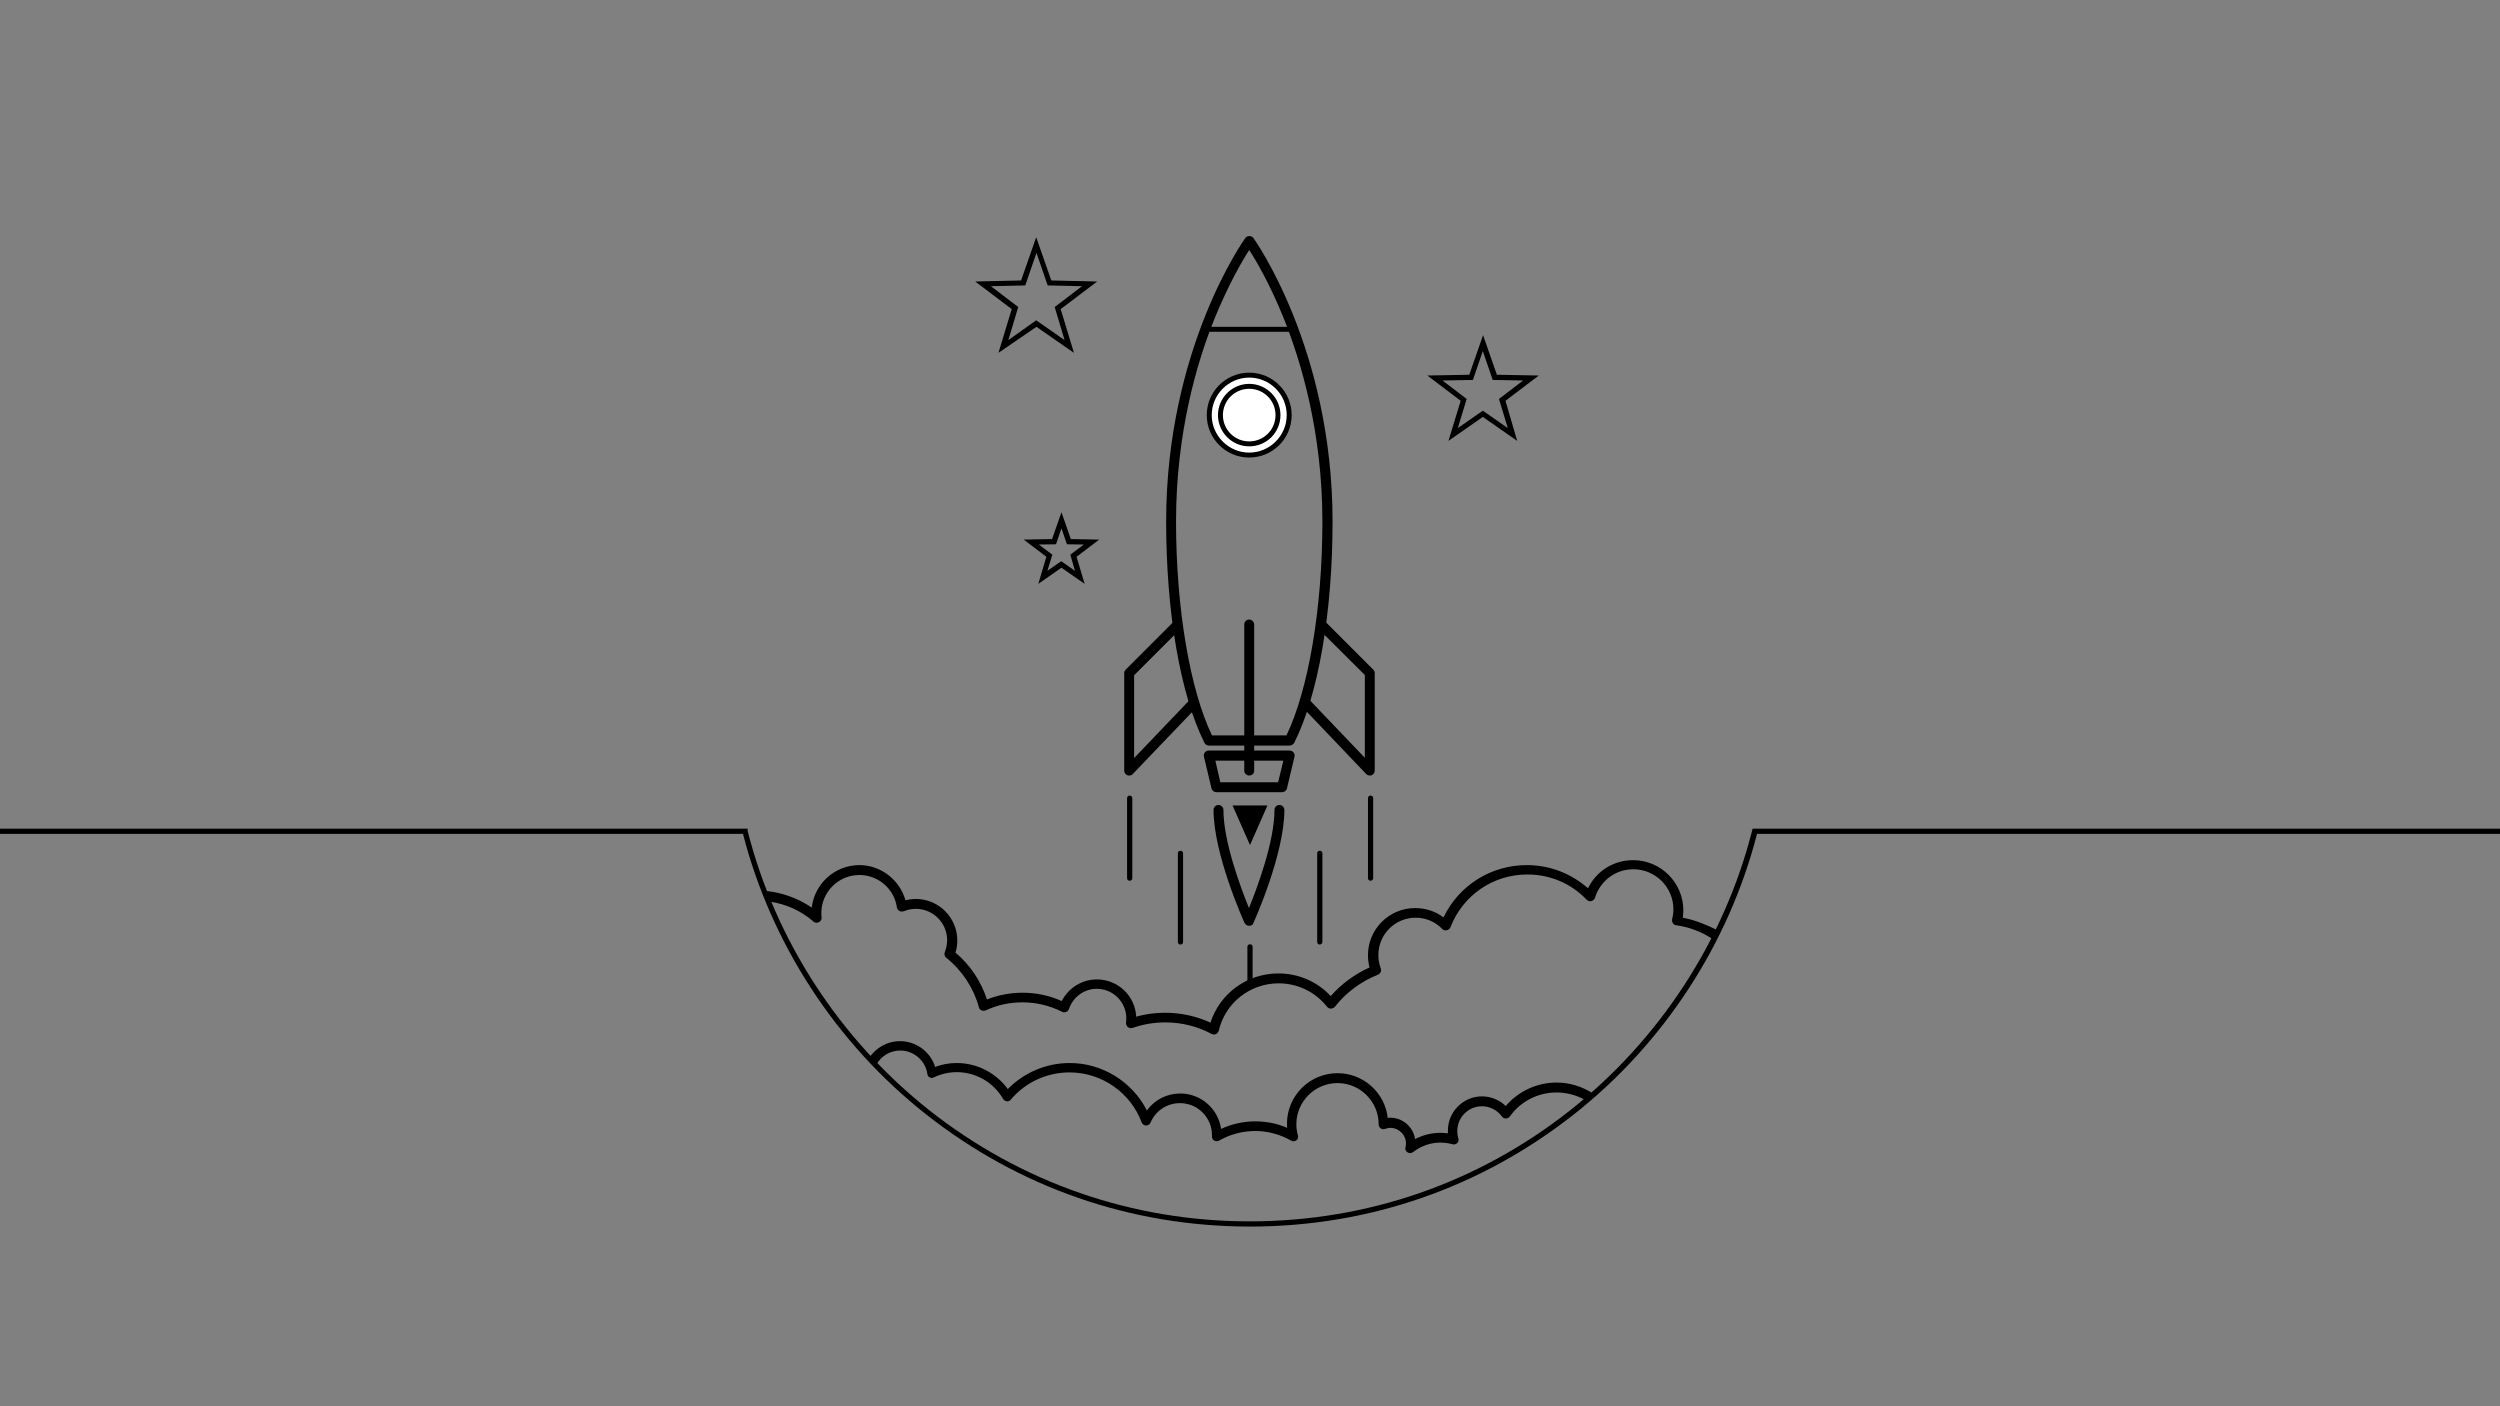 <?xml version="1.0" encoding="UTF-8"?> <svg xmlns="http://www.w3.org/2000/svg" xmlns:xlink="http://www.w3.org/1999/xlink" version="1.1" id="Ebene_1" x="0px" y="0px" viewBox="0 0 960 540" style="enable-background:new 0 0 960 540;" xml:space="preserve"><rect x="0" y="0" width="960" height="540" fill="#808080" stroke="none"/> <style type="text/css"> .st0{fill:#FFFFFF;} </style> <path d="M480,471c-45.6,0-88.6-14.9-124.4-43.1c-34.5-27.2-59.4-65.4-70.3-107.7H0v-2h287.1v0.9c10.7,42.1,35.5,80.1,69.7,107.2 c35.4,27.9,78,42.7,123.1,42.7c45.2,0,87.8-14.8,123.1-42.7c34.3-27.1,59.1-65.2,69.8-107.3l0.2-0.8h287v2H674.7 c-10.9,42.3-35.8,80.5-70.3,107.7C568.6,456.1,525.6,471,480,471z"></path> <g> <g> <g> <path d="M495.2,286.3h-31c-0.7,0-1.4-0.4-1.7-1.1c-9.2-18.3-14.7-50-14.7-84.9c0-66.5,30.1-108.5,30.4-108.9c0.7-1,2.4-1,3.1,0 c0.3,0.4,30.4,42.4,30.4,108.9c0,34.9-5.5,66.6-14.7,84.9C496.6,285.9,495.9,286.3,495.2,286.3z M465.4,282.4H494 c8.5-17.7,13.8-49,13.8-82.1c0-34.1-8.1-61.3-14.9-78.2C487.6,109,482.3,100,479.7,96c-2.6,4-7.9,13.1-13.3,26.3 c-6.8,16.8-14.8,44-14.8,78C451.6,233.4,456.9,264.7,465.4,282.4z"></path> </g> </g> <g> <g> <circle class="st0" cx="479.7" cy="159.4" r="15.4"></circle> <path d="M479.7,175.7c-9,0-16.3-7.3-16.3-16.3s7.3-16.3,16.3-16.3s16.3,7.3,16.3,16.3S488.7,175.7,479.7,175.7z M479.7,145 c-7.9,0-14.4,6.5-14.4,14.4s6.5,14.4,14.4,14.4c7.9,0,14.4-6.5,14.4-14.4S487.7,145,479.7,145z"></path> </g> <g> <circle class="st0" cx="479.7" cy="159.4" r="11.1"></circle> <path d="M479.7,171.4c-6.6,0-12-5.4-12-12s5.4-12,12-12c6.6,0,12,5.4,12,12S486.4,171.4,479.7,171.4z M479.7,149.3 c-5.6,0-10.1,4.5-10.1,10.1s4.5,10.1,10.1,10.1c5.6,0,10.1-4.5,10.1-10.1S485.3,149.3,479.7,149.3z"></path> </g> </g> <g> <line class="st0" x1="462.8" y1="126.4" x2="496.7" y2="126.4"></line> <rect x="462.8" y="125.5" width="33.9" height="1.9"></rect> </g> <path d="M433.6,297.8c-0.2,0-0.5,0-0.7-0.1c-0.7-0.3-1.2-1-1.2-1.8v-37.4c0-0.5,0.2-1,0.6-1.4l18.6-18.6l2.7,2.7l-18.1,18.1v31.8 l21.6-22.6l2.8,2.7L435,297.2C434.7,297.6,434.2,297.8,433.6,297.8z"></path> <path d="M526,297.8c-0.5,0-1-0.2-1.4-0.6l-24.9-26.1l2.8-2.7l21.6,22.6v-31.8L506,241.2l2.7-2.7l18.6,18.6c0.4,0.4,0.6,0.8,0.6,1.4 v37.4c0,0.8-0.5,1.5-1.2,1.8C526.5,297.8,526.2,297.8,526,297.8z"></path> <path d="M492.3,304.2h-25.2c-0.9,0-1.7-0.6-1.9-1.5l-2.9-12.2c-0.1-0.6,0-1.2,0.4-1.6c0.4-0.5,0.9-0.7,1.5-0.7h31 c0.6,0,1.1,0.3,1.5,0.7s0.5,1.1,0.4,1.6l-2.9,12.2C494,303.6,493.2,304.2,492.3,304.2z M468.6,300.4h22.2l2-8.3h-26.1L468.6,300.4z "></path> <path d="M479.7,297.8c-1.1,0-1.9-0.9-1.9-1.9v-56.1c0-1.1,0.9-1.9,1.9-1.9s1.9,0.9,1.9,1.9v56.1 C481.7,296.9,480.8,297.8,479.7,297.8z"></path> <path d="M479.7,355.5c-0.8,0-1.4-0.4-1.8-1.1c-0.5-1.1-11.9-26.5-11.9-43.4c0-1.1,0.9-1.9,1.9-1.9s1.9,0.9,1.9,1.9 c0,12.2,6.6,29.8,9.8,37.7c3.2-7.9,9.8-25.5,9.8-37.7c0-1.1,0.9-1.9,1.9-1.9s1.9,0.9,1.9,1.9c0,16.9-11.4,42.4-11.9,43.4 C481.2,355.1,480.5,355.5,479.7,355.5z"></path> <polygon points="473.3,309.3 486.7,309.3 480,324.5 "></polygon> </g> <path d="M646.2,352.4c0.1-0.9,0.2-1.8,0.2-2.8c0-10.6-8.6-19.3-19.3-19.3c-7.5,0-14.1,4.2-17.3,10.8c-6.5-5.7-14.7-8.9-23.5-8.9 c-13.8,0-26.1,7.8-32,20.1c-3.1-2.4-6.9-3.6-10.9-3.6c-10,0-18.1,8.1-18.1,18.1c0,1.6,0.2,3.2,0.6,4.7c-5.7,2.6-10.8,6.3-14.9,11 c-5.2-5.6-12.4-8.7-20.1-8.7c-12,0-22.4,7.6-26.1,18.9c-8.8-4.1-19.1-4.9-28.5-2.3c-0.4-8-7-14.3-15.1-14.3 c-5.8,0-10.9,3.3-13.5,8.3c-4.7-2.1-9.8-3.2-15-3.2c-4.8,0-9.4,0.9-13.7,2.6c-2.3-7-6.4-13.2-12.1-18c0.5-1.5,0.7-3.1,0.7-4.7 c0-8.7-7.1-15.9-15.9-15.9c-1.4,0-2.7,0.2-4,0.5c-2.2-7.8-9.4-13.5-17.7-13.5c-9.4,0-17.2,7.1-18.3,16.3c-5.3-3.6-11.4-5.8-17.8-6.4 c0.2,0.4,0.4,0.8,0.6,1.3c0.4,0.9,0.7,1.8,1,2.8c6.2,0.9,12.1,3.5,16.9,7.7c0.6,0.5,1.4,0.6,2.1,0.2c0.7-0.4,1.1-1.1,1-1.9 c-0.1-0.5-0.1-1.1-0.1-1.6c0-8,6.5-14.6,14.6-14.6c7.2,0,13.4,5.3,14.4,12.4c0.1,0.6,0.4,1.1,1,1.4c0.5,0.3,1.1,0.3,1.7,0.1 c1.5-0.6,3-0.9,4.6-0.9c6.6,0,12,5.4,12,12c0,1.6-0.3,3.1-0.9,4.6c-0.3,0.8-0.1,1.7,0.6,2.2c6,4.8,10.5,11.6,12.5,19 c0.1,0.5,0.5,1,1,1.2c0.5,0.2,1.1,0.2,1.6,0c4.5-2.1,9.2-3.1,14.1-3.1c5.3,0,10.4,1.2,15.2,3.6c0.5,0.3,1.1,0.3,1.6,0.1 c0.5-0.2,0.9-0.6,1.1-1.2c1.6-4.6,5.8-7.7,10.7-7.7c6.2,0,11.3,5.1,11.3,11.3c0,0.5,0,1-0.1,1.6c-0.1,0.7,0.2,1.3,0.7,1.8 c0.5,0.4,1.2,0.5,1.9,0.3c4-1.4,8.2-2.1,12.5-2.1c6.2,0,12.3,1.5,17.7,4.4c0.5,0.3,1.2,0.3,1.7,0.1c0.5-0.2,0.9-0.7,1.1-1.3 c2.5-10.7,12-18.2,23-18.2c7.3,0,14.1,3.3,18.6,9c0.4,0.5,0.9,0.7,1.5,0.7h0c0.6,0,1.1-0.3,1.5-0.7c4.3-5.5,10-9.7,16.5-12.3 c1-0.4,1.5-1.5,1.1-2.5c-0.6-1.6-0.9-3.3-0.9-5.1c0-7.9,6.4-14.3,14.3-14.3c3.9,0,7.5,1.5,10.2,4.3c0.5,0.5,1.1,0.7,1.8,0.5 c0.6-0.1,1.2-0.6,1.4-1.2c4.8-12.3,16.4-20.2,29.5-20.2c8.7,0,16.8,3.4,22.8,9.7c0.5,0.5,1.2,0.7,1.8,0.5c0.7-0.2,1.2-0.7,1.4-1.3 c2-6.5,7.9-10.9,14.7-10.9c8.5,0,15.4,6.9,15.4,15.4c0,1.3-0.2,2.6-0.5,3.8c-0.1,0.5,0,1.1,0.3,1.5c0.3,0.5,0.8,0.8,1.3,0.8 c5,0.7,9.7,2.5,13.8,5.2c0.2-0.5,0.5-0.9,0.8-1.4c0.4-0.6,0.8-1.3,1.2-1.9C655.5,355.2,651,353.3,646.2,352.4z"></path> <path d="M480,377.8c-0.6,0-1-0.4-1-1v-13.2c0-0.6,0.4-1,1-1s1,0.4,1,1v13.2C481,377.3,480.6,377.8,480,377.8z"></path> <g> <path d="M453.3,362.7c-0.6,0-1-0.4-1-1v-34c0-0.6,0.4-1,1-1s1,0.4,1,1v34C454.3,362.3,453.9,362.7,453.3,362.7z"></path> <path d="M433.8,338.2c-0.6,0-1-0.4-1-1v-30.7c0-0.6,0.4-1,1-1s1,0.4,1,1v30.7C434.8,337.8,434.4,338.2,433.8,338.2z"></path> </g> <g> <path d="M506.8,362.7c-0.6,0-1-0.4-1-1v-34c0-0.6,0.4-1,1-1s1,0.4,1,1v34C507.8,362.3,507.3,362.7,506.8,362.7z"></path> <path d="M526.3,338.2c-0.6,0-1-0.4-1-1v-30.7c0-0.6,0.4-1,1-1s1,0.4,1,1v30.7C527.3,337.8,526.8,338.2,526.3,338.2z"></path> </g> <path d="M336.6,408.7c1.8-3.2,5.2-5.3,9.1-5.3c5.2,0,9.7,3.9,10.4,9c0.1,0.6,0.4,1.1,0.9,1.3c0.5,0.3,1.1,0.3,1.6,0 c2.8-1.3,5.7-2,8.8-2c7.3,0,14.1,3.9,17.8,10.3c0.3,0.5,0.8,0.8,1.4,0.9c0.6,0.1,1.2-0.2,1.5-0.6c5.6-6.7,13.9-10.5,22.6-10.5 c12.3,0,23.4,7.7,27.7,19.2c0.3,0.7,0.9,1.2,1.7,1.2c0.7,0,1.4-0.4,1.7-1.1c1.9-4.6,6.4-7.5,11.3-7.5c6.8,0,12.3,5.5,12.3,12.3 c0,0.1,0,0.2,0,0.2l0,0.3c0,0.7,0.3,1.3,0.9,1.6c0.6,0.3,1.3,0.3,1.8,0c4.2-2.4,9-3.7,13.9-3.7c4.8,0,9.6,1.3,13.8,3.7 c0.6,0.4,1.4,0.3,2-0.1c0.6-0.4,0.8-1.2,0.6-1.9c-0.4-1.4-0.6-2.9-0.6-4.3c0-8.7,7.1-15.8,15.8-15.8c8.7,0,15.8,7.1,15.8,15.8 c0,0,0,0,0,0.1c0,0.6,0.3,1.1,0.8,1.5c0.5,0.3,1.1,0.4,1.6,0.2c0.7-0.2,1.4-0.4,2.1-0.4c3.3,0,6,2.7,6,6c0,0.5-0.1,1-0.2,1.5 c-0.2,0.7,0.1,1.5,0.8,1.9c0.6,0.4,1.5,0.4,2.1-0.1c4.3-3.3,9.7-4.5,15.2-3c0.6,0.2,1.3,0,1.8-0.5c0.5-0.5,0.6-1.2,0.4-1.8 c-0.3-0.9-0.4-1.9-0.4-2.8c0-5.3,4.3-9.5,9.5-9.5c3,0,5.9,1.5,7.7,4c0.3,0.5,0.9,0.7,1.5,0.7h0c0.6,0,1.1-0.3,1.5-0.8 c4.1-5.8,10.8-9.2,17.9-9.2c4,0,7.8,1.1,11,2.9c0.1-0.1,0.1-0.1,0.2-0.2c0.4-0.3,0.9-0.6,1.3-0.9c0.2-0.1,0.4-0.3,0.6-0.4 c0,0,0.1-0.1,0.1-0.1c0.1,0,0.1-0.1,0.2-0.2c0.1-0.1,0.2-0.2,0.3-0.3c0.1-0.1,0.2-0.3,0.3-0.4c-4-2.6-8.8-4.2-14-4.2 c-7.5,0-14.6,3.3-19.5,9c-2.4-2.3-5.7-3.7-9.1-3.7c-7.2,0-13.1,5.9-13.1,13.1c0,0.4,0,0.7,0,1.1c-4.4-0.6-8.8,0.2-12.6,2.2 c-0.7-4.6-4.7-8.2-9.5-8.2c-0.3,0-0.7,0-1,0.1c-1.1-9.7-9.3-17.2-19.3-17.2c-10.7,0-19.4,8.7-19.4,19.4c0,0.5,0,1.1,0.1,1.6 c-3.9-1.7-8.1-2.5-12.3-2.5c-4.5,0-9,1-13.1,2.9c-1.1-7.7-7.7-13.6-15.7-13.6c-5.1,0-9.8,2.4-12.8,6.5c-5.6-11-17.1-18.2-29.6-18.2 c-9,0-17.5,3.6-23.8,10c-4.5-6.2-11.8-10-19.6-10c-2.9,0-5.7,0.5-8.3,1.5c-1.8-5.8-7.3-9.9-13.5-9.9c-5,0-9.3,2.6-11.9,6.5 c0.4,0.4,0.8,0.8,1.2,1.2C335.6,407.9,336.1,408.3,336.6,408.7z"></path> <path d="M582.6,169.3l-13.2-9.2l-13.2,9.2l4.7-15.4l-12.8-9.7l16.1-0.3l5.3-15.2l5.3,15.2l16.1,0.3l-12.8,9.7L582.6,169.3z M569.4,157.7l9.6,6.7l-3.4-11.2l9.3-7.1l-11.7-0.2l-3.8-11.1l-3.8,11.1l-11.7,0.2l9.3,7.1l-3.4,11.2L569.4,157.7z"></path> <path d="M416.5,224.2l-8.9-6.2l-8.9,6.2l3.1-10.4l-8.7-6.6L404,207l3.6-10.3l3.6,10.3l10.9,0.2l-8.7,6.6L416.5,224.2z M398.9,209.1 l5.2,3.9l-1.9,6.2l5.3-3.7l5.3,3.7L411,213l5.2-3.9l-6.5-0.1l-2.1-6.1l-2.1,6.1L398.9,209.1z"></path> <path d="M383.4,135.5l5.1-16.8l-14-10.6l17.6-0.4l5.8-16.6l5.8,16.6l17.6,0.4l-14,10.6l5.1,16.8l-14.4-10L383.4,135.5z M397.9,123 l10.9,7.6l-3.8-12.7l10.5-8l-13.2-0.3l-4.3-12.5l-4.3,12.5l-13.2,0.3l10.5,8l-3.8,12.7L397.9,123z"></path> </svg> 